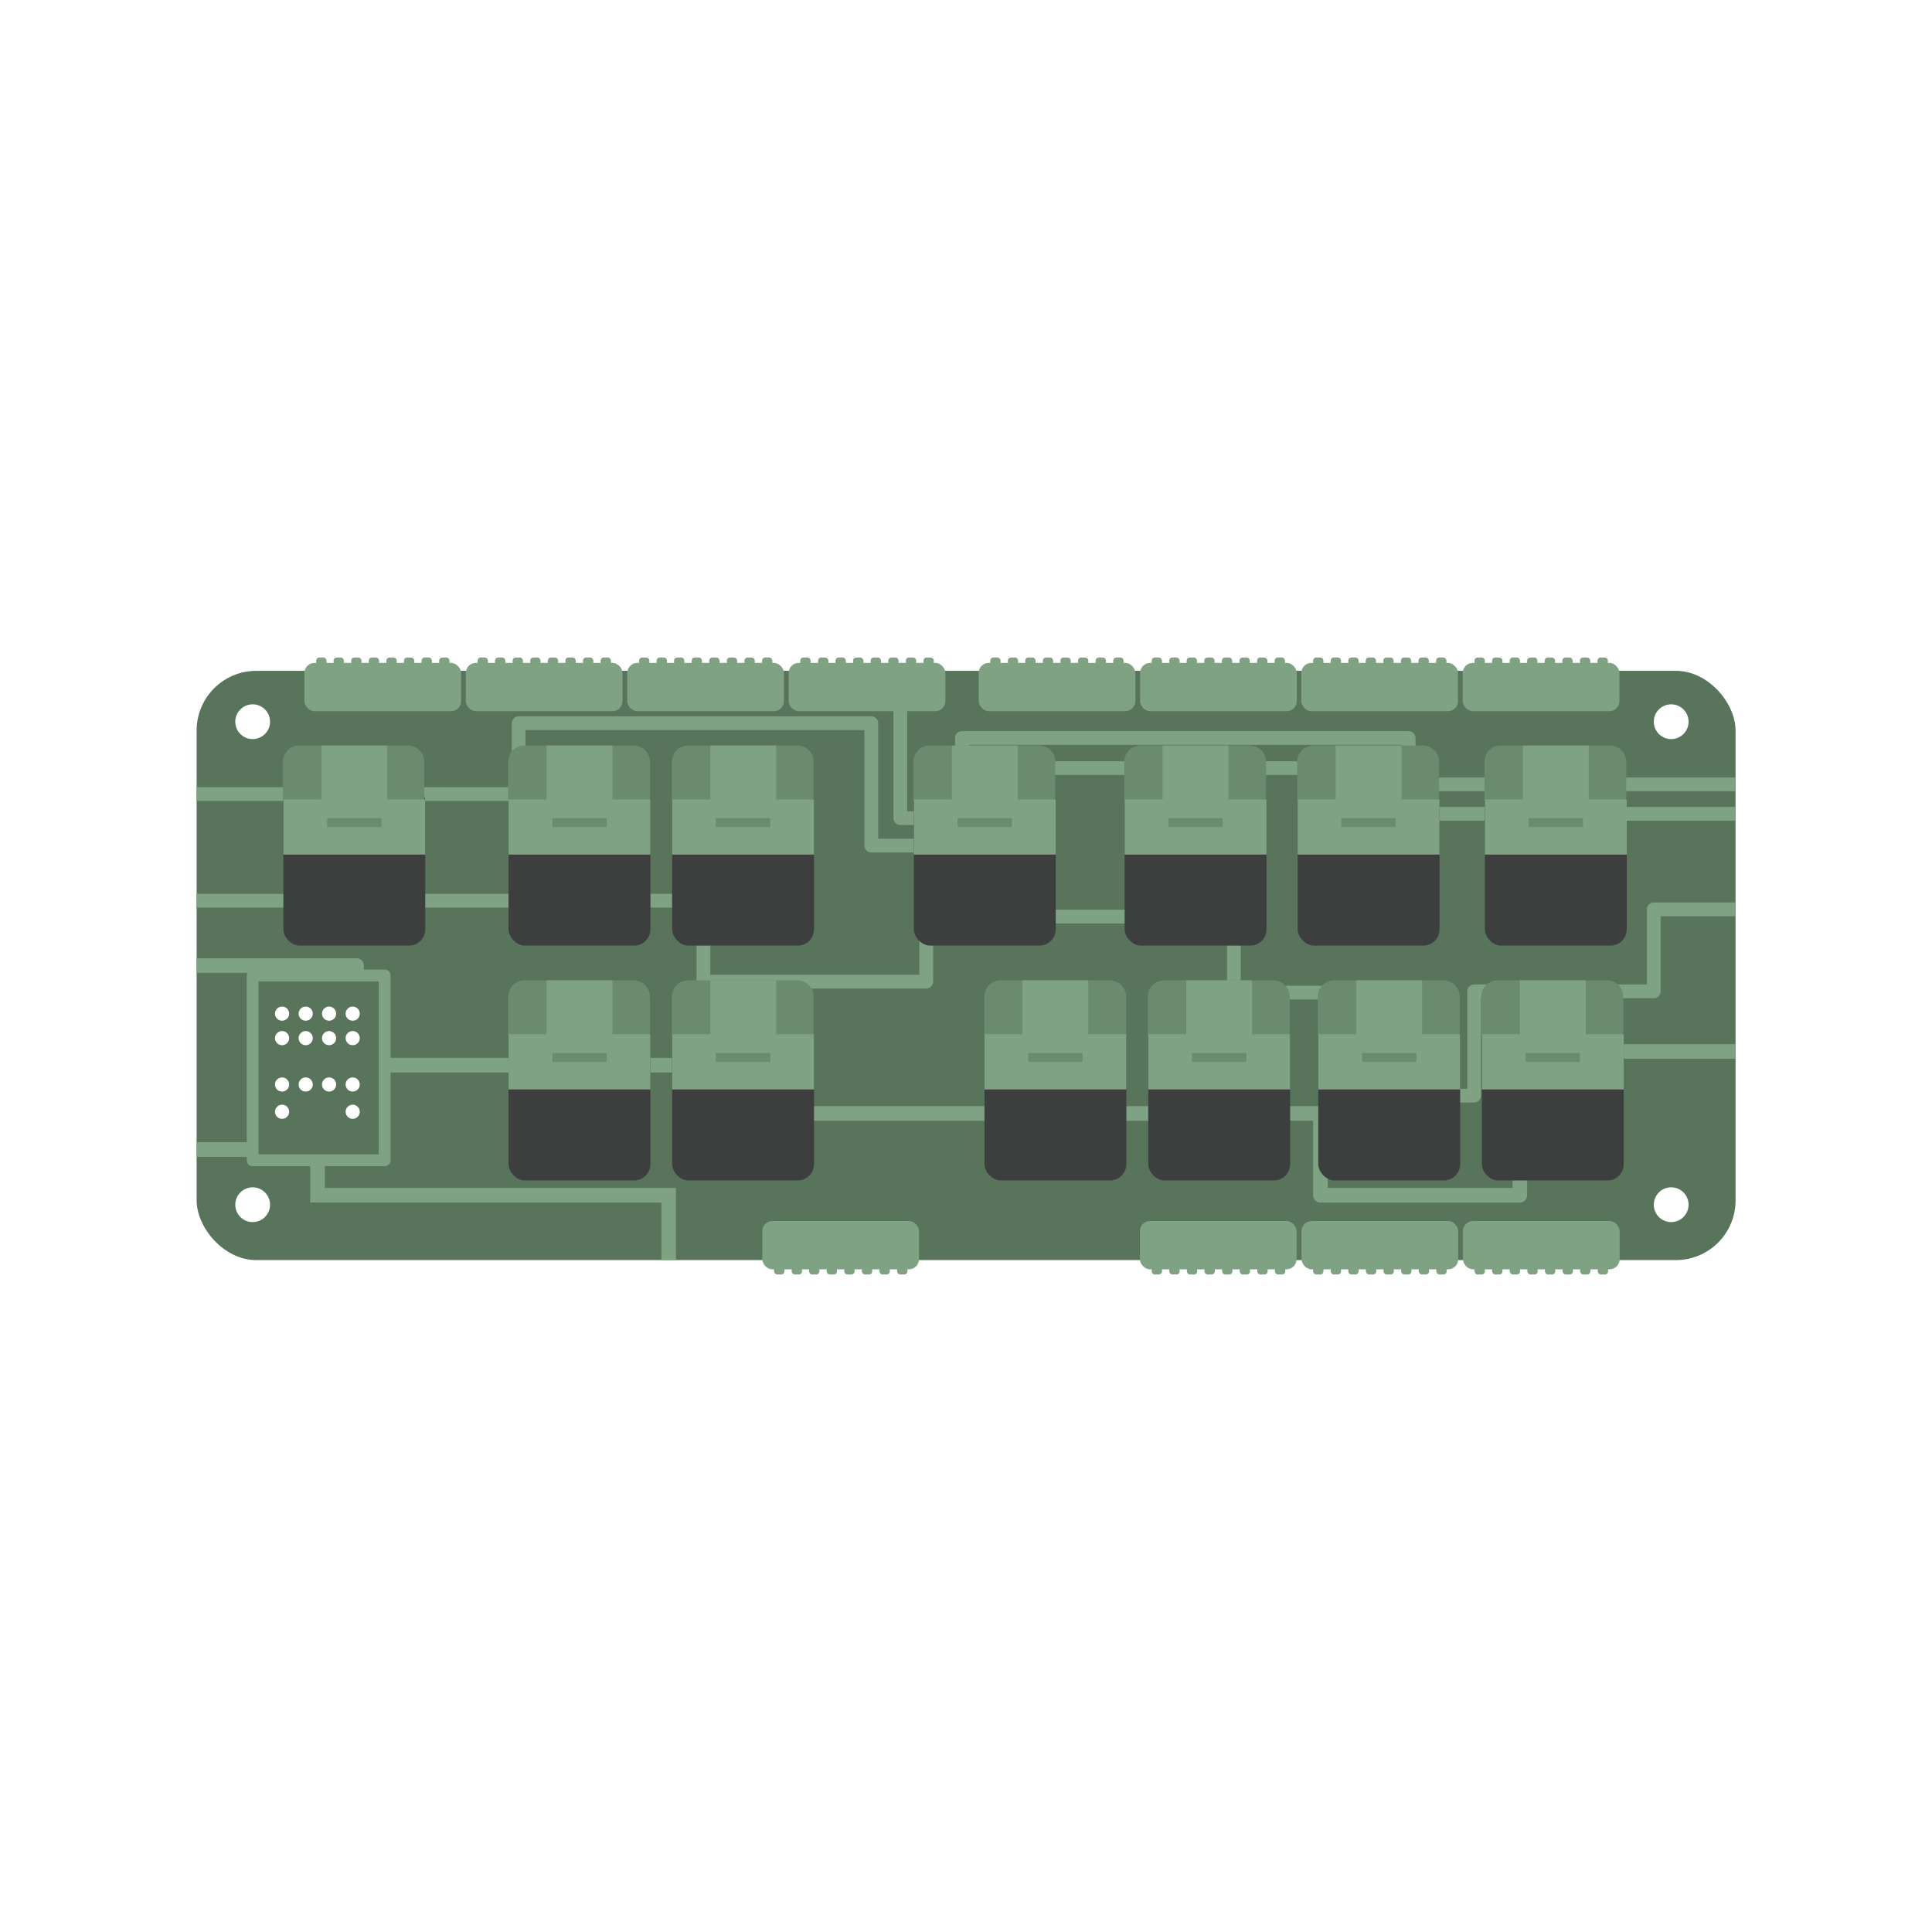 <svg id="Слой_1" data-name="Слой 1" xmlns="http://www.w3.org/2000/svg" viewBox="0 0 90 90"><defs><style>.cls-1{fill:#fff;}.cls-2,.cls-6{fill:#58755b;}.cls-3,.cls-4,.cls-5{fill:none;}.cls-3,.cls-4,.cls-5,.cls-6{stroke:#7fa283;}.cls-3,.cls-4,.cls-6{stroke-linejoin:round;}.cls-3,.cls-5{stroke-width:0.68px;}.cls-4{stroke-width:0.64px;}.cls-5{stroke-miterlimit:10;}.cls-6{stroke-width:0.55px;}.cls-7{fill:#3d3f3e;}.cls-8{fill:#6a8b6e;}.cls-9{fill:#7fa283;}</style></defs><title>Релейные блоки</title><rect class="cls-1" width="90" height="90"/><rect class="cls-2" x="9.16" y="31.25" width="71.69" height="27.45" rx="2.78" ry="2.78"/><polyline class="cls-3" points="9.15 44.98 16.61 44.98 16.61 49.62 33.05 49.62 33.05 51.87 61.51 51.87 61.51 55.68 70.8 55.68 70.8 48.98 80.84 48.98"/><polyline class="cls-4" points="9.15 36.99 24.16 36.99 24.16 33.69 40.59 33.69 40.59 39.39 46.18 39.39 46.18 35.78 64.1 35.78 64.1 37.91 80.84 37.91"/><polyline class="cls-4" points="41.94 31.28 41.94 38.11 44.81 38.11 44.81 34.38 65.62 34.38 65.62 36.54 80.84 36.54"/><polyline class="cls-5" points="9.15 53.55 14.79 53.55 14.79 55.68 31.15 55.68 31.15 58.7"/><circle class="cls-1" cx="11.77" cy="56.12" r="0.81"/><circle class="cls-1" cx="11.77" cy="33.62" r="0.81"/><circle class="cls-1" cx="77.85" cy="56.12" r="0.81"/><circle class="cls-1" cx="77.85" cy="33.62" r="0.81"/><polyline class="cls-4" points="9.15 41.96 32.77 41.96 32.77 45.73 43.15 45.73 43.15 42.7 57.48 42.7 57.48 46.24 63.53 46.24 63.53 51.04 68.67 51.04 68.67 46.18 77.04 46.18 77.04 42.36 80.84 42.36"/><rect class="cls-6" x="11.77" y="45.44" width="6.15" height="8.61"/><circle class="cls-1" cx="13.14" cy="47.22" r="0.33"/><circle class="cls-1" cx="14.24" cy="47.22" r="0.33"/><circle class="cls-1" cx="15.33" cy="47.22" r="0.33"/><circle class="cls-1" cx="16.43" cy="47.22" r="0.33"/><circle class="cls-1" cx="13.14" cy="48.36" r="0.33"/><circle class="cls-1" cx="14.24" cy="48.36" r="0.33"/><circle class="cls-1" cx="15.33" cy="48.36" r="0.33"/><circle class="cls-1" cx="16.43" cy="48.36" r="0.33"/><circle class="cls-1" cx="13.14" cy="50.52" r="0.33"/><circle class="cls-1" cx="14.24" cy="50.52" r="0.33"/><circle class="cls-1" cx="15.33" cy="50.52" r="0.33"/><circle class="cls-1" cx="16.43" cy="50.52" r="0.33"/><circle class="cls-1" cx="13.14" cy="51.79" r="0.33"/><circle class="cls-1" cx="16.43" cy="51.79" r="0.33"/><rect class="cls-7" x="13.2" y="36.58" width="6.61" height="7.47" rx="0.76" ry="0.76"/><path class="cls-8" d="M13.94,34.73H19a.76.76,0,0,1,.76.76V37.3a0,0,0,0,1,0,0H13.18a0,0,0,0,1,0,0V35.49A.76.76,0,0,1,13.94,34.73Z"/><rect class="cls-9" x="14.97" y="34.73" width="3.07" height="2.57"/><rect class="cls-9" x="13.2" y="37.24" width="6.61" height="2.57"/><rect class="cls-8" x="15.24" y="38.11" width="2.53" height="0.42"/><rect class="cls-7" x="23.69" y="36.58" width="6.61" height="7.47" rx="0.76" ry="0.76"/><path class="cls-8" d="M24.43,34.73h5.09a.76.76,0,0,1,.76.76V37.3a0,0,0,0,1,0,0H23.67a0,0,0,0,1,0,0V35.49A.76.76,0,0,1,24.43,34.73Z"/><rect class="cls-9" x="25.46" y="34.73" width="3.07" height="2.57"/><rect class="cls-9" x="23.69" y="37.24" width="6.61" height="2.57"/><rect class="cls-8" x="25.73" y="38.11" width="2.53" height="0.42"/><rect class="cls-7" x="31.31" y="36.58" width="6.61" height="7.47" rx="0.76" ry="0.76"/><path class="cls-8" d="M32.05,34.73h5.09a.76.76,0,0,1,.76.76V37.3a0,0,0,0,1,0,0H31.3a0,0,0,0,1,0,0V35.49A.76.76,0,0,1,32.05,34.73Z"/><rect class="cls-9" x="33.09" y="34.73" width="3.07" height="2.57"/><rect class="cls-9" x="31.31" y="37.24" width="6.61" height="2.57"/><rect class="cls-8" x="33.35" y="38.11" width="2.53" height="0.42"/><rect class="cls-7" x="23.69" y="47.52" width="6.61" height="7.47" rx="0.76" ry="0.76"/><path class="cls-8" d="M24.43,45.67h5.09a.76.76,0,0,1,.76.76v1.81a0,0,0,0,1,0,0H23.67a0,0,0,0,1,0,0V46.43A.76.76,0,0,1,24.43,45.67Z"/><rect class="cls-9" x="25.46" y="45.67" width="3.07" height="2.57"/><rect class="cls-9" x="23.69" y="48.18" width="6.61" height="2.57"/><rect class="cls-8" x="25.73" y="49.05" width="2.53" height="0.42"/><rect class="cls-7" x="31.31" y="47.52" width="6.61" height="7.47" rx="0.76" ry="0.76"/><path class="cls-8" d="M32.05,45.67h5.09a.76.76,0,0,1,.76.76v1.81a0,0,0,0,1,0,0H31.3a0,0,0,0,1,0,0V46.43A.76.76,0,0,1,32.05,45.67Z"/><rect class="cls-9" x="33.09" y="45.67" width="3.07" height="2.57"/><rect class="cls-9" x="31.31" y="48.18" width="6.61" height="2.57"/><rect class="cls-8" x="33.35" y="49.05" width="2.53" height="0.42"/><rect class="cls-7" x="61.41" y="47.52" width="6.61" height="7.47" rx="0.76" ry="0.76"/><path class="cls-8" d="M62.15,45.67h5.09a.76.76,0,0,1,.76.76v1.81a0,0,0,0,1,0,0H61.39a0,0,0,0,1,0,0V46.43A.76.76,0,0,1,62.15,45.67Z"/><rect class="cls-9" x="63.18" y="45.67" width="3.07" height="2.57"/><rect class="cls-9" x="61.41" y="48.18" width="6.61" height="2.57"/><rect class="cls-8" x="63.45" y="49.05" width="2.53" height="0.42"/><rect class="cls-7" x="69.03" y="47.52" width="6.61" height="7.47" rx="0.76" ry="0.76"/><path class="cls-8" d="M69.77,45.67h5.09a.76.76,0,0,1,.76.76v1.81a0,0,0,0,1,0,0H69a0,0,0,0,1,0,0V46.43A.76.76,0,0,1,69.77,45.67Z"/><rect class="cls-9" x="70.8" y="45.67" width="3.07" height="2.57"/><rect class="cls-9" x="69.03" y="48.18" width="6.61" height="2.57"/><rect class="cls-8" x="71.07" y="49.05" width="2.53" height="0.42"/><rect class="cls-7" x="45.86" y="47.52" width="6.61" height="7.47" rx="0.76" ry="0.76"/><path class="cls-8" d="M46.6,45.67H51.7a.76.76,0,0,1,.76.76v1.81a0,0,0,0,1,0,0H45.85a0,0,0,0,1,0,0V46.43A.76.76,0,0,1,46.6,45.67Z"/><rect class="cls-9" x="47.63" y="45.67" width="3.07" height="2.57"/><rect class="cls-9" x="45.86" y="48.18" width="6.61" height="2.57"/><rect class="cls-8" x="47.9" y="49.05" width="2.53" height="0.42"/><rect class="cls-7" x="53.49" y="47.52" width="6.61" height="7.47" rx="0.76" ry="0.76"/><path class="cls-8" d="M54.23,45.67h5.09a.76.76,0,0,1,.76.76v1.81a0,0,0,0,1,0,0H53.47a0,0,0,0,1,0,0V46.43A.76.76,0,0,1,54.23,45.67Z"/><rect class="cls-9" x="55.26" y="45.67" width="3.07" height="2.57"/><rect class="cls-9" x="53.49" y="48.18" width="6.61" height="2.57"/><rect class="cls-8" x="55.53" y="49.05" width="2.53" height="0.42"/><rect class="cls-7" x="42.57" y="36.58" width="6.61" height="7.47" rx="0.76" ry="0.76"/><path class="cls-8" d="M43.31,34.73H48.4a.76.76,0,0,1,.76.76V37.3a0,0,0,0,1,0,0H42.55a0,0,0,0,1,0,0V35.49a.76.76,0,0,1,.76-.76Z"/><rect class="cls-9" x="44.34" y="34.73" width="3.07" height="2.57"/><rect class="cls-9" x="42.57" y="37.24" width="6.61" height="2.57"/><rect class="cls-8" x="44.61" y="38.11" width="2.53" height="0.42"/><rect class="cls-7" x="52.39" y="36.58" width="6.61" height="7.47" rx="0.76" ry="0.76"/><path class="cls-8" d="M53.13,34.73h5.09a.76.76,0,0,1,.76.76V37.3a0,0,0,0,1,0,0H52.37a0,0,0,0,1,0,0V35.49A.76.76,0,0,1,53.13,34.73Z"/><rect class="cls-9" x="54.16" y="34.73" width="3.07" height="2.57"/><rect class="cls-9" x="52.39" y="37.24" width="6.61" height="2.57"/><rect class="cls-8" x="54.43" y="38.11" width="2.53" height="0.42"/><rect class="cls-7" x="60.45" y="36.58" width="6.61" height="7.47" rx="0.76" ry="0.76"/><path class="cls-8" d="M61.19,34.73h5.09a.76.76,0,0,1,.76.76V37.3a0,0,0,0,1,0,0H60.43a0,0,0,0,1,0,0V35.49A.76.76,0,0,1,61.19,34.73Z"/><rect class="cls-9" x="62.22" y="34.73" width="3.07" height="2.57"/><rect class="cls-9" x="60.45" y="37.24" width="6.61" height="2.57"/><rect class="cls-8" x="62.48" y="38.11" width="2.53" height="0.42"/><rect class="cls-7" x="69.17" y="36.58" width="6.61" height="7.47" rx="0.76" ry="0.76"/><path class="cls-8" d="M69.91,34.73H75a.76.76,0,0,1,.76.76V37.3a0,0,0,0,1,0,0H69.15a0,0,0,0,1,0,0V35.49A.76.76,0,0,1,69.91,34.73Z"/><rect class="cls-9" x="70.94" y="34.73" width="3.07" height="2.57"/><rect class="cls-9" x="69.17" y="37.24" width="6.61" height="2.57"/><rect class="cls-8" x="71.21" y="38.11" width="2.53" height="0.42"/><rect class="cls-9" x="68.15" y="30.87" width="7.3" height="2.25" rx="0.47" ry="0.47" transform="translate(143.59 64) rotate(180)"/><rect class="cls-9" x="74.43" y="30.64" width="0.48" height="0.48" rx="0.14" ry="0.14" transform="translate(149.33 61.75) rotate(180)"/><rect class="cls-9" x="73.61" y="30.64" width="0.48" height="0.48" rx="0.14" ry="0.14" transform="translate(147.69 61.75) rotate(180)"/><rect class="cls-9" x="72.79" y="30.64" width="0.48" height="0.48" rx="0.14" ry="0.14" transform="translate(146.05 61.75) rotate(180)"/><rect class="cls-9" x="71.97" y="30.64" width="0.48" height="0.48" rx="0.14" ry="0.14" transform="translate(144.41 61.75) rotate(180)"/><rect class="cls-9" x="71.15" y="30.64" width="0.48" height="0.48" rx="0.14" ry="0.14" transform="translate(142.77 61.75) rotate(180)"/><rect class="cls-9" x="70.33" y="30.64" width="0.48" height="0.48" rx="0.14" ry="0.14" transform="translate(141.14 61.75) rotate(180)"/><rect class="cls-9" x="69.51" y="30.64" width="0.48" height="0.48" rx="0.14" ry="0.14" transform="translate(139.5 61.75) rotate(180)"/><rect class="cls-9" x="68.69" y="30.64" width="0.48" height="0.48" rx="0.14" ry="0.14" transform="translate(137.86 61.75) rotate(180)"/><rect class="cls-9" x="60.63" y="30.87" width="7.3" height="2.25" rx="0.47" ry="0.47" transform="translate(128.55 64) rotate(180)"/><rect class="cls-9" x="66.91" y="30.64" width="0.48" height="0.48" rx="0.14" ry="0.14" transform="translate(134.29 61.75) rotate(180)"/><rect class="cls-9" x="66.09" y="30.64" width="0.48" height="0.48" rx="0.14" ry="0.14" transform="translate(132.65 61.75) rotate(180)"/><rect class="cls-9" x="65.27" y="30.64" width="0.48" height="0.48" rx="0.14" ry="0.14" transform="translate(131.01 61.75) rotate(180)"/><rect class="cls-9" x="64.45" y="30.64" width="0.48" height="0.48" rx="0.14" ry="0.14" transform="translate(129.37 61.75) rotate(180)"/><rect class="cls-9" x="63.63" y="30.64" width="0.48" height="0.48" rx="0.14" ry="0.14" transform="translate(127.73 61.75) rotate(180)"/><rect class="cls-9" x="62.81" y="30.64" width="0.48" height="0.48" rx="0.14" ry="0.14" transform="translate(126.1 61.75) rotate(180)"/><rect class="cls-9" x="61.99" y="30.64" width="0.48" height="0.48" rx="0.14" ry="0.14" transform="translate(124.46 61.75) rotate(180)"/><rect class="cls-9" x="61.17" y="30.64" width="0.48" height="0.48" rx="0.14" ry="0.14" transform="translate(122.82 61.75) rotate(180)"/><rect class="cls-9" x="53.1" y="30.87" width="7.3" height="2.25" rx="0.47" ry="0.47" transform="translate(113.51 64) rotate(180)"/><rect class="cls-9" x="59.39" y="30.64" width="0.48" height="0.48" rx="0.14" ry="0.14" transform="translate(119.25 61.75) rotate(180)"/><rect class="cls-9" x="58.57" y="30.64" width="0.48" height="0.48" rx="0.14" ry="0.14" transform="translate(117.61 61.75) rotate(180)"/><rect class="cls-9" x="57.75" y="30.64" width="0.48" height="0.48" rx="0.14" ry="0.14" transform="translate(115.97 61.75) rotate(180)"/><rect class="cls-9" x="56.93" y="30.64" width="0.48" height="0.48" rx="0.14" ry="0.14" transform="translate(114.33 61.75) rotate(180)"/><rect class="cls-9" x="56.11" y="30.64" width="0.48" height="0.48" rx="0.14" ry="0.14" transform="translate(112.69 61.75) rotate(180)"/><rect class="cls-9" x="55.29" y="30.64" width="0.48" height="0.48" rx="0.14" ry="0.14" transform="translate(111.05 61.75) rotate(180)"/><rect class="cls-9" x="54.47" y="30.64" width="0.48" height="0.48" rx="0.14" ry="0.14" transform="translate(109.42 61.75) rotate(180)"/><rect class="cls-9" x="53.65" y="30.64" width="0.48" height="0.48" rx="0.14" ry="0.14" transform="translate(107.78 61.75) rotate(180)"/><rect class="cls-9" x="45.58" y="30.87" width="7.3" height="2.25" rx="0.47" ry="0.47" transform="translate(98.47 64) rotate(180)"/><rect class="cls-9" x="51.87" y="30.64" width="0.48" height="0.48" rx="0.14" ry="0.14" transform="translate(104.21 61.75) rotate(180)"/><rect class="cls-9" x="51.05" y="30.64" width="0.48" height="0.48" rx="0.14" ry="0.14" transform="translate(102.57 61.75) rotate(180)"/><rect class="cls-9" x="50.23" y="30.64" width="0.48" height="0.48" rx="0.14" ry="0.14" transform="translate(100.93 61.75) rotate(180)"/><rect class="cls-9" x="49.41" y="30.64" width="0.48" height="0.48" rx="0.14" ry="0.14" transform="translate(99.29 61.75) rotate(180)"/><rect class="cls-9" x="48.59" y="30.64" width="0.48" height="0.48" rx="0.14" ry="0.14" transform="translate(97.65 61.75) rotate(180)"/><rect class="cls-9" x="47.77" y="30.64" width="0.48" height="0.48" rx="0.14" ry="0.14" transform="translate(96.01 61.75) rotate(180)"/><rect class="cls-9" x="46.95" y="30.64" width="0.48" height="0.48" rx="0.14" ry="0.14" transform="translate(94.38 61.75) rotate(180)"/><rect class="cls-9" x="46.13" y="30.64" width="0.48" height="0.48" rx="0.14" ry="0.14" transform="translate(92.74 61.75) rotate(180)"/><rect class="cls-9" x="53.1" y="56.88" width="7.3" height="2.25" rx="0.47" ry="0.47"/><rect class="cls-9" x="53.65" y="58.89" width="0.48" height="0.48" rx="0.14" ry="0.14"/><rect class="cls-9" x="54.47" y="58.89" width="0.48" height="0.48" rx="0.14" ry="0.14"/><rect class="cls-9" x="55.29" y="58.89" width="0.48" height="0.48" rx="0.14" ry="0.14"/><rect class="cls-9" x="56.11" y="58.89" width="0.48" height="0.48" rx="0.14" ry="0.14"/><rect class="cls-9" x="56.93" y="58.89" width="0.48" height="0.48" rx="0.14" ry="0.14"/><rect class="cls-9" x="57.75" y="58.89" width="0.48" height="0.48" rx="0.14" ry="0.14"/><rect class="cls-9" x="58.57" y="58.89" width="0.48" height="0.48" rx="0.14" ry="0.14"/><rect class="cls-9" x="59.39" y="58.89" width="0.48" height="0.48" rx="0.14" ry="0.14"/><rect class="cls-9" x="60.63" y="56.88" width="7.3" height="2.25" rx="0.47" ry="0.47"/><rect class="cls-9" x="61.17" y="58.89" width="0.48" height="0.48" rx="0.14" ry="0.14"/><rect class="cls-9" x="61.99" y="58.89" width="0.48" height="0.48" rx="0.14" ry="0.14"/><rect class="cls-9" x="62.81" y="58.89" width="0.48" height="0.48" rx="0.14" ry="0.14"/><rect class="cls-9" x="63.63" y="58.89" width="0.48" height="0.48" rx="0.14" ry="0.14"/><rect class="cls-9" x="64.45" y="58.89" width="0.48" height="0.48" rx="0.14" ry="0.14"/><rect class="cls-9" x="65.27" y="58.89" width="0.48" height="0.48" rx="0.14" ry="0.14"/><rect class="cls-9" x="66.09" y="58.89" width="0.48" height="0.48" rx="0.14" ry="0.14"/><rect class="cls-9" x="66.91" y="58.89" width="0.48" height="0.48" rx="0.14" ry="0.14"/><rect class="cls-9" x="68.15" y="56.88" width="7.3" height="2.25" rx="0.47" ry="0.47"/><rect class="cls-9" x="68.69" y="58.89" width="0.48" height="0.48" rx="0.14" ry="0.14"/><rect class="cls-9" x="69.51" y="58.89" width="0.48" height="0.48" rx="0.14" ry="0.14"/><rect class="cls-9" x="70.33" y="58.89" width="0.48" height="0.48" rx="0.14" ry="0.14"/><rect class="cls-9" x="71.15" y="58.89" width="0.48" height="0.48" rx="0.14" ry="0.14"/><rect class="cls-9" x="71.97" y="58.89" width="0.48" height="0.48" rx="0.14" ry="0.14"/><rect class="cls-9" x="72.79" y="58.89" width="0.48" height="0.48" rx="0.14" ry="0.14"/><rect class="cls-9" x="73.61" y="58.89" width="0.48" height="0.48" rx="0.14" ry="0.14"/><rect class="cls-9" x="74.43" y="58.89" width="0.48" height="0.48" rx="0.14" ry="0.14"/><rect class="cls-9" x="36.74" y="30.87" width="7.3" height="2.25" rx="0.47" ry="0.47" transform="translate(80.78 64) rotate(180)"/><rect class="cls-9" x="43.02" y="30.64" width="0.48" height="0.48" rx="0.14" ry="0.14" transform="translate(86.52 61.75) rotate(180)"/><rect class="cls-9" x="42.2" y="30.64" width="0.48" height="0.48" rx="0.14" ry="0.14" transform="translate(84.88 61.75) rotate(180)"/><rect class="cls-9" x="41.38" y="30.64" width="0.48" height="0.48" rx="0.14" ry="0.14" transform="translate(83.24 61.75) rotate(180)"/><rect class="cls-9" x="40.56" y="30.64" width="0.48" height="0.48" rx="0.14" ry="0.14" transform="translate(81.6 61.75) rotate(180)"/><rect class="cls-9" x="39.74" y="30.64" width="0.48" height="0.48" rx="0.14" ry="0.14" transform="translate(79.96 61.75) rotate(180)"/><rect class="cls-9" x="38.92" y="30.64" width="0.48" height="0.48" rx="0.14" ry="0.14" transform="translate(78.32 61.75) rotate(180)"/><rect class="cls-9" x="38.1" y="30.64" width="0.48" height="0.48" rx="0.14" ry="0.14" transform="translate(76.69 61.75) rotate(180)"/><rect class="cls-9" x="37.29" y="30.64" width="0.48" height="0.48" rx="0.14" ry="0.14" transform="translate(75.05 61.75) rotate(180)"/><rect class="cls-9" x="29.22" y="30.87" width="7.3" height="2.25" rx="0.47" ry="0.47" transform="translate(65.74 64) rotate(180)"/><rect class="cls-9" x="35.5" y="30.64" width="0.48" height="0.48" rx="0.14" ry="0.14" transform="translate(71.48 61.75) rotate(180)"/><rect class="cls-9" x="34.68" y="30.64" width="0.48" height="0.48" rx="0.14" ry="0.14" transform="translate(69.84 61.75) rotate(180)"/><rect class="cls-9" x="33.86" y="30.64" width="0.48" height="0.48" rx="0.14" ry="0.14" transform="translate(68.2 61.75) rotate(180)"/><rect class="cls-9" x="33.04" y="30.64" width="0.48" height="0.48" rx="0.14" ry="0.14" transform="translate(66.56 61.75) rotate(180)"/><rect class="cls-9" x="32.22" y="30.64" width="0.48" height="0.48" rx="0.14" ry="0.14" transform="translate(64.92 61.75) rotate(180)"/><rect class="cls-9" x="31.4" y="30.64" width="0.48" height="0.48" rx="0.14" ry="0.14" transform="translate(63.28 61.75) rotate(180)"/><rect class="cls-9" x="30.58" y="30.64" width="0.48" height="0.48" rx="0.14" ry="0.14" transform="translate(61.65 61.75) rotate(180)"/><rect class="cls-9" x="29.76" y="30.64" width="0.48" height="0.48" rx="0.14" ry="0.14" transform="translate(60.01 61.75) rotate(180)"/><rect class="cls-9" x="21.7" y="30.87" width="7.3" height="2.25" rx="0.47" ry="0.47" transform="translate(50.7 64) rotate(180)"/><rect class="cls-9" x="27.98" y="30.64" width="0.48" height="0.48" rx="0.14" ry="0.14" transform="translate(56.44 61.75) rotate(180)"/><rect class="cls-9" x="27.16" y="30.64" width="0.48" height="0.48" rx="0.14" ry="0.14" transform="translate(54.8 61.75) rotate(180)"/><rect class="cls-9" x="26.34" y="30.64" width="0.48" height="0.48" rx="0.14" ry="0.14" transform="translate(53.16 61.75) rotate(180)"/><rect class="cls-9" x="25.52" y="30.64" width="0.48" height="0.48" rx="0.14" ry="0.14" transform="translate(51.52 61.75) rotate(180)"/><rect class="cls-9" x="24.7" y="30.64" width="0.48" height="0.48" rx="0.14" ry="0.14" transform="translate(49.88 61.75) rotate(180)"/><rect class="cls-9" x="23.88" y="30.64" width="0.48" height="0.48" rx="0.14" ry="0.14" transform="translate(48.24 61.75) rotate(180)"/><rect class="cls-9" x="23.06" y="30.64" width="0.48" height="0.48" rx="0.14" ry="0.14" transform="translate(46.6 61.75) rotate(180)"/><rect class="cls-9" x="22.24" y="30.64" width="0.48" height="0.48" rx="0.14" ry="0.14" transform="translate(44.97 61.75) rotate(180)"/><rect class="cls-9" x="14.18" y="30.87" width="7.3" height="2.25" rx="0.47" ry="0.47" transform="translate(35.66 64) rotate(180)"/><rect class="cls-9" x="20.46" y="30.64" width="0.48" height="0.48" rx="0.14" ry="0.14" transform="translate(41.4 61.75) rotate(180)"/><rect class="cls-9" x="19.64" y="30.64" width="0.48" height="0.48" rx="0.14" ry="0.14" transform="translate(39.76 61.75) rotate(180)"/><rect class="cls-9" x="18.82" y="30.64" width="0.48" height="0.48" rx="0.14" ry="0.14" transform="translate(38.12 61.75) rotate(180)"/><rect class="cls-9" x="18" y="30.64" width="0.48" height="0.48" rx="0.14" ry="0.14" transform="translate(36.48 61.75) rotate(180)"/><rect class="cls-9" x="17.18" y="30.64" width="0.48" height="0.48" rx="0.14" ry="0.14" transform="translate(34.84 61.75) rotate(180)"/><rect class="cls-9" x="16.36" y="30.64" width="0.48" height="0.48" rx="0.14" ry="0.14" transform="translate(33.2 61.75) rotate(180)"/><rect class="cls-9" x="15.54" y="30.64" width="0.48" height="0.48" rx="0.14" ry="0.14" transform="translate(31.56 61.75) rotate(180)"/><rect class="cls-9" x="14.72" y="30.64" width="0.48" height="0.48" rx="0.14" ry="0.14" transform="translate(29.93 61.75) rotate(180)"/><rect class="cls-9" x="35.51" y="56.88" width="7.3" height="2.25" rx="0.47" ry="0.47"/><rect class="cls-9" x="36.06" y="58.89" width="0.48" height="0.48" rx="0.14" ry="0.14"/><rect class="cls-9" x="36.88" y="58.89" width="0.48" height="0.48" rx="0.14" ry="0.14"/><rect class="cls-9" x="37.69" y="58.89" width="0.48" height="0.48" rx="0.14" ry="0.14"/><rect class="cls-9" x="38.51" y="58.89" width="0.48" height="0.48" rx="0.14" ry="0.14"/><rect class="cls-9" x="39.33" y="58.89" width="0.48" height="0.48" rx="0.14" ry="0.14"/><rect class="cls-9" x="40.15" y="58.89" width="0.48" height="0.48" rx="0.14" ry="0.14"/><rect class="cls-9" x="40.97" y="58.89" width="0.48" height="0.48" rx="0.14" ry="0.14"/><rect class="cls-9" x="41.79" y="58.89" width="0.48" height="0.48" rx="0.14" ry="0.14"/></svg>